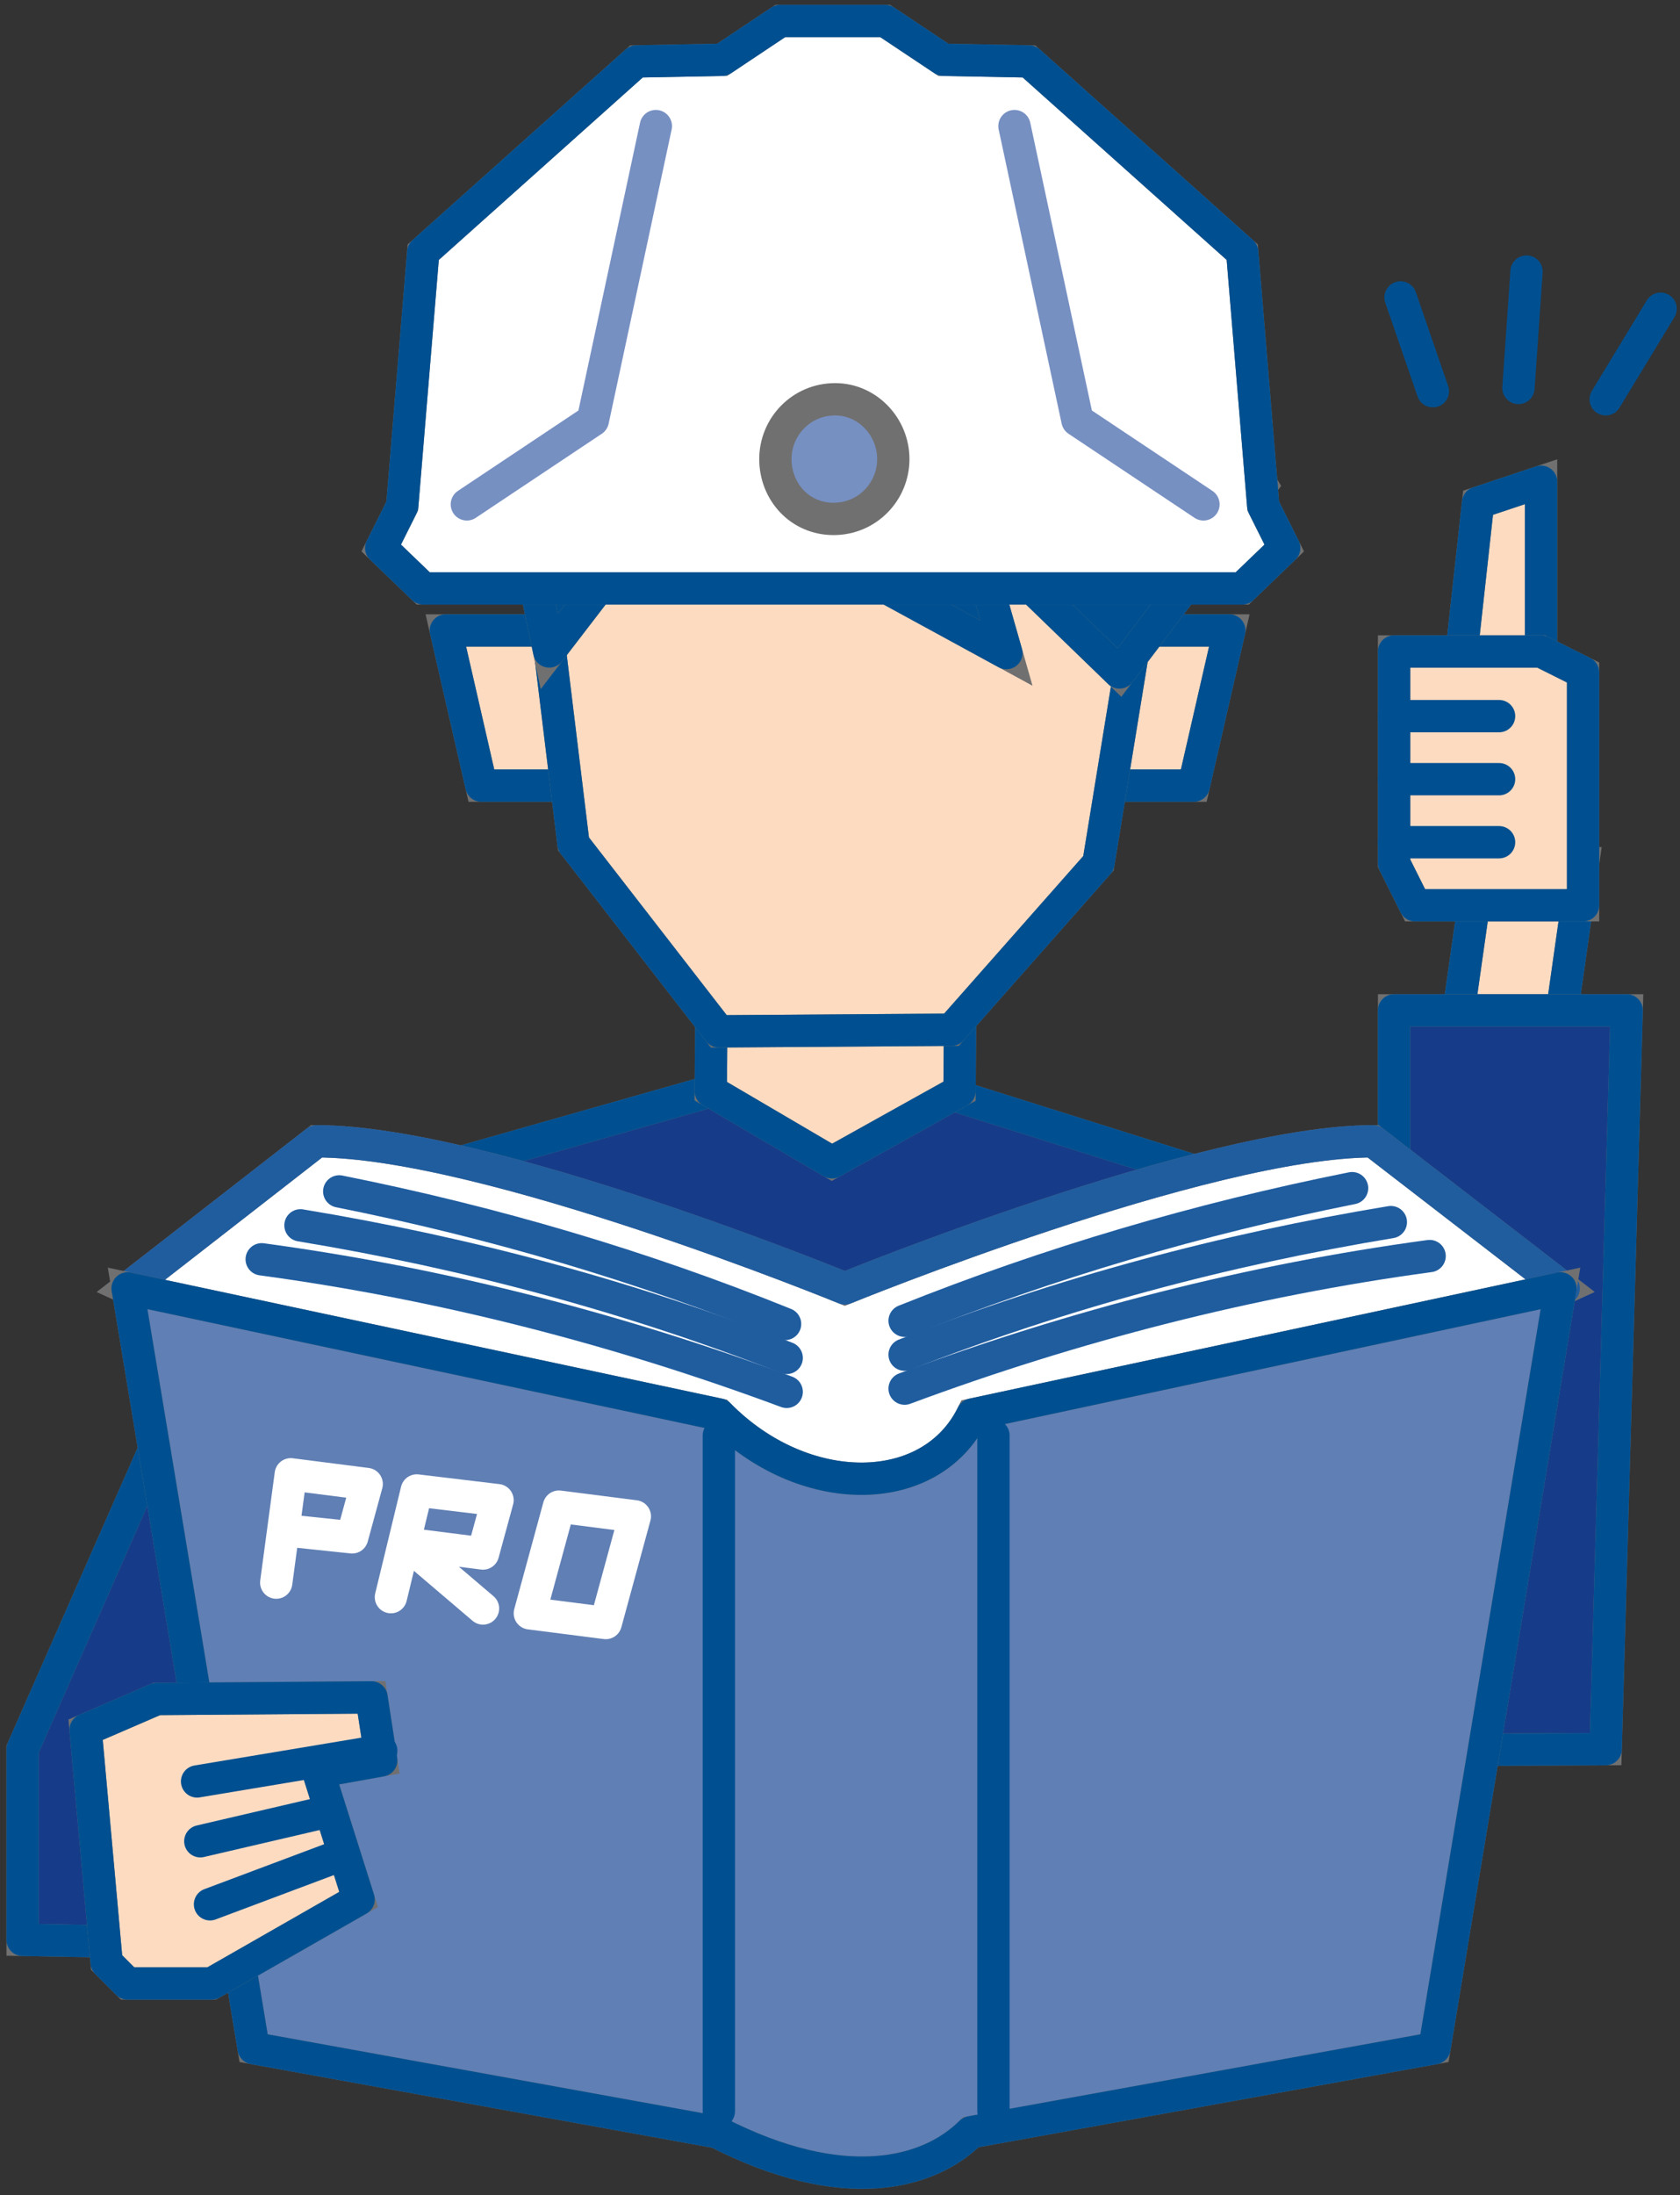 <?xml version="1.0" encoding="utf-8"?>
<!-- Generator: Adobe Illustrator 26.5.0, SVG Export Plug-In . SVG Version: 6.00 Build 0)  -->
<svg version="1.1" xmlns="http://www.w3.org/2000/svg" xmlns:xlink="http://www.w3.org/1999/xlink" x="0px" y="0px"
	 viewBox="0 0 104 135.8" style="enable-background:new 0 0 104 135.8;" xml:space="preserve">
<rect x="0" y="0" width="104" height="135.8" fill="#333333" stroke="none"/>
<style type="text/css">
	.st0{fill:#FDDBC1;stroke:#707070;stroke-width:2;}
	.st1{fill:none;stroke:#005091;stroke-width:2;stroke-linecap:round;stroke-linejoin:round;}
	.st2{fill:#163C89;stroke:#707070;stroke-width:2;}
	.st3{clip-path:url(#SVGID_00000150091042607281439650000008466443977496105870_);}
	.st4{fill:#005091;stroke:#707070;stroke-width:2;}
	.st5{fill:none;stroke:#005091;stroke-width:2;stroke-linejoin:round;}
	.st6{fill:#FFFFFF;stroke:#707070;stroke-width:2;}
	.st7{clip-path:url(#SVGID_00000007418107781795492070000000223561794360155039_);}
	.st8{fill:none;stroke:#7790C2;stroke-width:2;stroke-linecap:round;stroke-linejoin:round;}
	.st9{clip-path:url(#SVGID_00000097478938087218866170000006115921410386084786_);}
	.st10{fill:#7790C2;stroke:#707070;stroke-width:2;}
	.st11{fill:none;stroke:#205D9F;stroke-width:2;stroke-linecap:round;stroke-linejoin:round;}
	.st12{fill:#607FB4;stroke:#707070;stroke-width:2;}
	.st13{fill:none;stroke:#205D9F;stroke-width:2;stroke-linecap:round;}
	.st14{fill:none;stroke:#FFFFFF;stroke-width:2;stroke-linecap:round;stroke-linejoin:round;}
</style>
<g id="レイヤー_1">
</g>
<g id="グループ_11176">
	<path id="パス_50912" class="st0" d="M95.4,42.9h-5.2l1.3-11.8l3.9-1.3L95.4,42.9z"/>
	<path id="パス_50913" class="st1" d="M95.4,42.9h-5.2l1.3-11.8l3.9-1.3L95.4,42.9z"/>
	<path id="パス_50914" class="st0" d="M95.4,71.7H89l2.6-18.3H98L95.4,71.7z"/>
	<path id="パス_50915" class="st1" d="M95.4,71.7H89l2.6-18.3H98L95.4,71.7z"/>
	<path id="パス_50916" class="st0" d="M98,56H87.6l-1.3-2.6V40.3h9.1l2.6,1.3L98,56z"/>
	<path id="パス_50917" class="st1" d="M98,56H87.6l-1.3-2.6V40.3h9.1l2.6,1.3L98,56z"/>
	<line id="線_116" class="st1" x1="86.3" y1="44.3" x2="92.8" y2="44.3"/>
	<line id="線_117" class="st1" x1="86.3" y1="48.2" x2="92.8" y2="48.2"/>
	<line id="線_118" class="st1" x1="86.3" y1="52.1" x2="92.8" y2="52.1"/>
	<path id="パス_50918" class="st2" d="M79.8,108.3l-4.2,0.5l-0.6,7.9L33.4,121l-5.1-12.3l-15.9,11.5L1.4,120v-11.8l14.4-32.7
		L44,67.5l14.9,0.2l24.8,7.8l2.6,17v-30h14.4l-1.3,45.7L79.8,108.3z"/>
	<g id="グループ_11171">
		<g>
			<defs>
				<rect id="SVGID_1_" width="104" height="135.8"/>
			</defs>
			<clipPath id="SVGID_00000122707410317705560880000014865396970086671531_">
				<use xlink:href="#SVGID_1_"  style="overflow:visible;"/>
			</clipPath>
			<g id="グループ_11170" style="clip-path:url(#SVGID_00000122707410317705560880000014865396970086671531_);">
				<path id="パス_50919" class="st1" d="M79.8,108.3l-4.2,0.5l-0.6,7.9L33.4,121l-5.1-12.3l-15.9,11.5L1.4,120v-11.8l14.4-32.7
					L44,67.5l14.9,0.2l24.8,7.8l2.6,17v-30h14.4l-1.3,45.7L79.8,108.3z"/>
			</g>
		</g>
	</g>
	<path id="パス_50920" class="st0" d="M68.4,39h7.7l-2.2,9.6h-5.2L68.4,39z"/>
	<path id="パス_50921" class="st1" d="M68.4,39h7.7l-2.2,9.6h-5.2L68.4,39z"/>
	<path id="パス_50922" class="st0" d="M35.3,39h-7.7l2.2,9.6H35L35.3,39z"/>
	<path id="パス_50923" class="st1" d="M35.3,39h-7.7l2.2,9.6H35L35.3,39z"/>
	<path id="パス_50924" class="st0" d="M44.1,54.1L44,67.5l7.5,4.4l7.9-4.4l0.1-13.5L44.1,54.1z"/>
	<path id="パス_50925" class="st1" d="M44.1,54.1L44,67.5l7.5,4.4l7.9-4.4l0.1-13.5L44.1,54.1z"/>
	<path id="パス_50926" class="st0" d="M71.1,34.4l-3.1,19l-9.1,10.3l-14.4,0.1l-9-11.6l-2.4-19.7l7.7-15.5l25.9,5.2L71.1,34.4z"/>
	<path id="パス_50927" class="st1" d="M71.1,34.4l-3.1,19l-9.1,10.3l-14.4,0.1l-9-11.6l-2.4-19.7l7.7-15.5l25.9,5.2L71.1,34.4z"/>
	<path id="パス_50928" class="st4" d="M69.3,41.6L78.1,30L70.7,18l-31.3-5.9l-9.2,10.2L34,40.3l8.3-10.8l20,10.9l-2.2-7.7
		L69.3,41.6z"/>
	<path id="パス_50929" class="st5" d="M69.3,41.6L78.1,30L70.7,18l-31.3-5.9l-9.2,10.2L34,40.3l8.3-10.8l20,10.9l-2.2-7.7
		L69.3,41.6z"/>
	<path id="パス_50930" class="st6" d="M26.2,36.4l-2.6-2.5l1.3-2.6l1.3-15.7L39.4,3.8l5.3-0.1l3.6-2.4h6.5l3.6,2.4l5.3,0.1
		l13.2,11.8l1.3,15.7l1.3,2.6l-2.6,2.5L26.2,36.4z"/>
	<g id="グループ_11173">
		<g>
			<defs>
				<rect id="SVGID_00000095329640323854460640000005389747297685050030_" width="104" height="135.8"/>
			</defs>
			<clipPath id="SVGID_00000070838726752355983290000011260633037698683060_">
				<use xlink:href="#SVGID_00000095329640323854460640000005389747297685050030_"  style="overflow:visible;"/>
			</clipPath>
			<g id="グループ_11172" style="clip-path:url(#SVGID_00000070838726752355983290000011260633037698683060_);">
				<path id="パス_50931" class="st1" d="M26.2,36.4l-2.6-2.5l1.3-2.6l1.3-15.7L39.4,3.8l5.3-0.1l3.6-2.4h6.5l3.6,2.4l5.3,0.1
					l13.2,11.8l1.3,15.7l1.3,2.6l-2.6,2.5L26.2,36.4z"/>
			</g>
		</g>
	</g>
	<path id="パス_50932" class="st8" d="M40.6,7.8L36.7,26l-7.8,5.2"/>
	<path id="パス_50933" class="st8" d="M62.8,7.8L66.7,26l7.8,5.2"/>
	<g id="グループ_11175">
		<g>
			<defs>
				<rect id="SVGID_00000170992554569517026140000011466912612094104729_" width="104" height="135.8"/>
			</defs>
			<clipPath id="SVGID_00000073694589311293968270000018230739185272227766_">
				<use xlink:href="#SVGID_00000170992554569517026140000011466912612094104729_"  style="overflow:visible;"/>
			</clipPath>
			<g id="グループ_11174" style="clip-path:url(#SVGID_00000073694589311293968270000018230739185272227766_);">
				<path id="パス_50934" class="st10" d="M55.3,28.4c0,2-1.6,3.7-3.7,3.7S48,30.4,48,28.4c0-2,1.6-3.7,3.7-3.7c0,0,0,0,0,0
					C53.7,24.7,55.3,26.4,55.3,28.4"/>
				<path id="パス_50935" class="st6" d="M53.6,99.4l43.2-19.7L85,70.6c-10.4,0-32.7,9.1-32.7,9.1s-22.2-9.1-32.7-9.1L7.9,79.7
					l43.2,19.7l-0.1,1.2l1.3-0.6l1.3,0.6L53.6,99.4z"/>
				<path id="パス_50936" class="st11" d="M53.6,99.4l43.2-19.7L85,70.6c-10.4,0-32.7,9.1-32.7,9.1s-22.2-9.1-32.7-9.1L7.9,79.7
					l43.2,19.7l-0.1,1.2l1.3-0.6l1.3,0.6L53.6,99.4z"/>
				<path id="パス_50937" class="st12" d="M60.2,87.5c-2.6,5.3-10.5,5.3-15.7,0L7.9,79.7l7.8,47l28.7,5.2c7.8,4,13.1,2.6,15.7,0
					l28.7-5.2l7.8-47L60.2,87.5z"/>
				<path id="パス_50938" class="st1" d="M60.2,87.5c-2.6,5.3-10.5,5.3-15.7,0L7.9,79.7l7.8,47l28.7,5.2c7.8,4,13.1,2.6,15.7,0
					l28.7-5.2l7.8-47L60.2,87.5z"/>
				<line id="線_119" class="st1" x1="61.5" y1="88.8" x2="61.5" y2="130.6"/>
				<line id="線_120" class="st1" x1="44.5" y1="88.8" x2="44.5" y2="130.6"/>
				<path id="パス_50939" class="st13" d="M21,73.7c9.5,1.9,18.7,4.6,27.6,8.2"/>
				<path id="パス_50940" class="st13" d="M18.6,75.8c10.3,1.7,20.4,4.4,30.1,8.2"/>
				<path id="パス_50941" class="st13" d="M16.2,77.9c11.1,1.5,22,4.3,32.5,8.2"/>
				<path id="パス_50942" class="st13" d="M83.7,73.5c-9.5,1.9-18.7,4.6-27.7,8.2"/>
				<path id="パス_50943" class="st13" d="M86.1,75.6c-10.3,1.7-20.4,4.4-30.1,8.2"/>
				<path id="パス_50944" class="st13" d="M88.5,77.7c-11.1,1.5-22,4.3-32.5,8.2"/>
				<path id="パス_50945" class="st14" d="M37.5,100.4l1.8-6.6l-4.7-0.6l-1.8,6.6L37.5,100.4z"/>
				<path id="パス_50946" class="st14" d="M24.2,98.8l1.6-6.6l5,0.6l-0.9,3.3l-4.7-0.6l4.7,4"/>
				<path id="パス_50947" class="st14" d="M17.1,97.9l0.9-6.7l4.7,0.6l-0.9,3.3L18,94.7"/>
				<path id="パス_50948" class="st0" d="M19.7,109.6l3.9-0.7L23,105l-13.3,0.1L5.3,107l1.3,14.4l1.3,1.3h5.2l9.1-5.2L19.7,109.6z
					"/>
				<path id="パス_50949" class="st1" d="M19.7,109.6l3.9-0.7L23,105l-13.3,0.1L5.3,107l1.3,14.4l1.3,1.3h5.2l9.1-5.2L19.7,109.6z
					"/>
				<line id="線_121" class="st1" x1="23.6" y1="108.3" x2="12.2" y2="110.2"/>
				<line id="線_122" class="st1" x1="19.7" y1="112.2" x2="12.4" y2="113.9"/>
				<line id="線_123" class="st1" x1="21" y1="114.8" x2="13" y2="117.8"/>
				<line id="線_124" class="st1" x1="86.7" y1="18.4" x2="88.7" y2="24.2"/>
				<line id="線_125" class="st1" x1="94.5" y1="16.8" x2="94" y2="24"/>
				<line id="線_126" class="st1" x1="102.8" y1="19.1" x2="99.4" y2="24.7"/>
			</g>
		</g>
	</g>
</g>
</svg>
